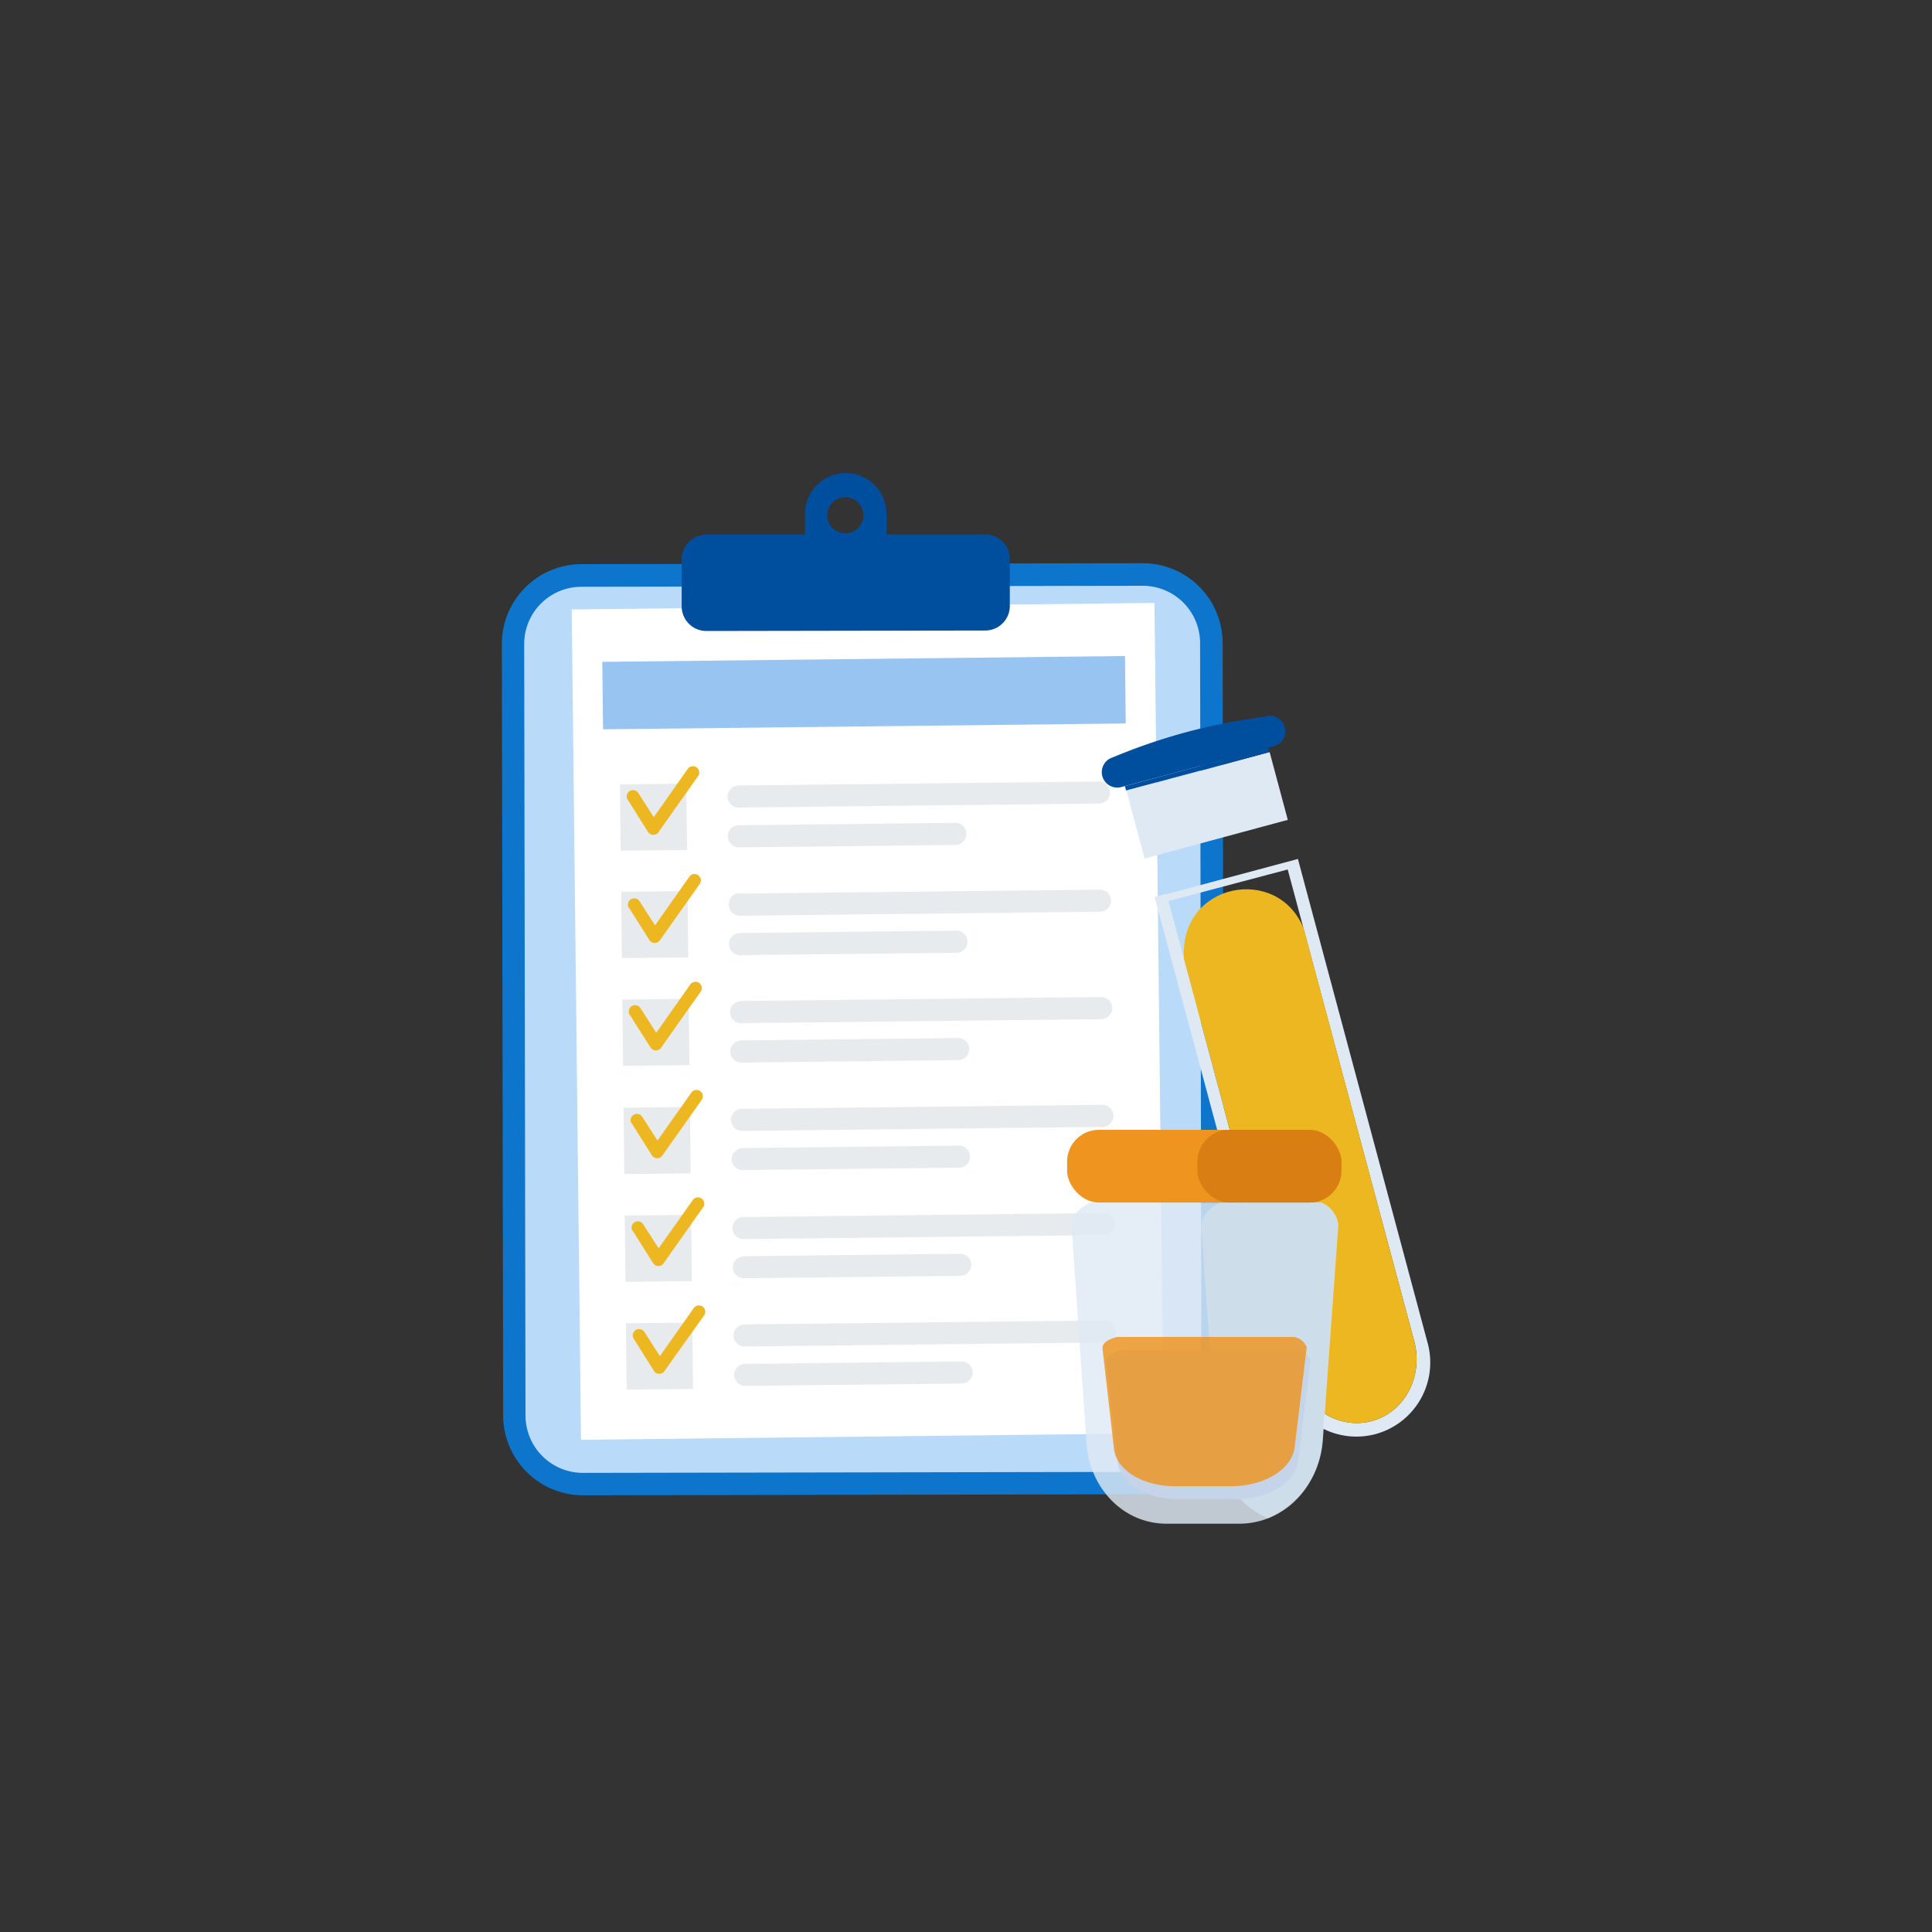 <svg xmlns="http://www.w3.org/2000/svg" xmlns:xlink="http://www.w3.org/1999/xlink" viewBox="0 0 250 250"><rect x="0" y="0" width="250" height="250" fill="#333333" stroke="none"/><defs><style>.cls-1{fill:none;}.cls-2{clip-path:url(#clip-path);}.cls-3{fill:#0d76cc;}.cls-10,.cls-12,.cls-13,.cls-14,.cls-17,.cls-3,.cls-4,.cls-7,.cls-8,.cls-9{fill-rule:evenodd;}.cls-4{fill:#badaf9;}.cls-5{fill:#fff;}.cls-6{fill:#98c4f1;}.cls-7{fill:#e8ebed;}.cls-8{fill:#edb721;}.cls-11,.cls-9{fill:#004f9f;}.cls-10,.cls-12{fill:#dfe9f4;}.cls-12,.cls-17{opacity:0.82;}.cls-13{fill:#ceddea;}.cls-14{fill:#c6d4ea;}.cls-15,.cls-17{fill:#ee941f;}.cls-16{fill:#d87e13;}</style><clipPath id="clip-path"><rect class="cls-1" width="250" height="250"/></clipPath></defs><g id="图层_2" data-name="图层 2"><g id="图层_1-2" data-name="图层 1"><g class="cls-2"><path class="cls-3" d="M75.23,73l72.65-.12a10.34,10.34,0,0,1,10.33,10.29l.17,99.86a10.33,10.33,0,0,1-10.29,10.33l-72.65.13a10.34,10.34,0,0,1-10.33-10.29l-.17-99.87A10.33,10.33,0,0,1,75.23,73Z"/><path class="cls-4" d="M75.23,75.93l72.65-.13a7.42,7.42,0,0,1,7.41,7.39l.18,99.86a7.42,7.42,0,0,1-7.39,7.41l-72.65.13A7.43,7.43,0,0,1,68,183.2l-.17-99.86A7.41,7.41,0,0,1,75.23,75.93Z"/><rect class="cls-5" x="74.57" y="78.45" width="75.41" height="107.45" transform="translate(-1.46 1.25) rotate(-0.64)"/><rect class="cls-6" x="77.98" y="85.27" width="67.64" height="8.73" transform="translate(-0.99 1.25) rotate(-0.64)"/><path class="cls-7" d="M80.22,101.49l8.59-.09.1,8.59-8.59.09-.1-8.59ZM81,171.23l8.59-.09.09,8.59-8.59.09L81,171.23Zm-.16-13.94,8.59-.1.1,8.59-8.59.1-.1-8.59Zm-.15-13.95,8.59-.1.09,8.59-8.59.1-.09-8.59Zm-.16-14,8.59-.1.1,8.59-8.59.1-.1-8.59Zm-.15-13.95,8.59-.09.09,8.59-8.59.09Z"/><path class="cls-7" d="M95.57,101.64l46.63-.52a1.44,1.44,0,0,1,1.45,1.41h0a1.44,1.44,0,0,1-1.42,1.45l-46.63.52a1.44,1.44,0,0,1-1.45-1.42h0a1.43,1.43,0,0,1,1.42-1.44Zm.77,69.74,46.63-.52a1.44,1.44,0,0,1,1.45,1.41h0a1.44,1.44,0,0,1-1.42,1.45l-46.63.52a1.44,1.44,0,0,1-1.45-1.42h0a1.44,1.44,0,0,1,1.42-1.44Zm.06,5.1A1.44,1.44,0,0,0,95,177.92h0a1.44,1.44,0,0,0,1.45,1.42l28-.31a1.43,1.43,0,0,0,1.41-1.45h0a1.43,1.43,0,0,0-1.44-1.41l-28,.31Zm-.22-19,46.64-.52a1.44,1.44,0,0,1,1.45,1.42h0a1.44,1.44,0,0,1-1.42,1.44l-46.63.52a1.44,1.44,0,0,1-1.45-1.41h0a1.44,1.44,0,0,1,1.41-1.45Zm.06,5.1A1.43,1.43,0,0,0,94.83,164h0a1.43,1.43,0,0,0,1.44,1.41l28-.31a1.44,1.44,0,0,0,1.42-1.45h0a1.44,1.44,0,0,0-1.45-1.41l-28,.31ZM96,143.48l46.63-.52a1.44,1.44,0,0,1,1.45,1.42h0a1.44,1.44,0,0,1-1.42,1.45l-46.63.51a1.44,1.44,0,0,1-1.45-1.41h0A1.44,1.44,0,0,1,96,143.48Zm.06,5.1A1.44,1.44,0,0,0,94.67,150h0a1.43,1.43,0,0,0,1.45,1.41l28-.31a1.43,1.43,0,0,0,1.41-1.44h0a1.44,1.44,0,0,0-1.44-1.42l-28,.31Zm-.21-19.05,46.63-.52a1.44,1.44,0,0,1,1.45,1.42h0a1.44,1.44,0,0,1-1.42,1.45l-46.63.52A1.44,1.44,0,0,1,94.46,131h0a1.44,1.44,0,0,1,1.42-1.45Zm.05,5.1a1.44,1.44,0,0,0-1.41,1.45h0A1.44,1.44,0,0,0,96,137.5l28-.32a1.42,1.42,0,0,0,1.42-1.44h0a1.44,1.44,0,0,0-1.45-1.42l-28,.31Zm-.21-19,46.63-.51a1.43,1.43,0,0,1,1.45,1.41h0a1.44,1.44,0,0,1-1.41,1.45l-46.64.52A1.44,1.44,0,0,1,94.3,117h0a1.44,1.44,0,0,1,1.42-1.45Zm.06,5.1a1.44,1.44,0,0,0-1.42,1.45h0a1.44,1.44,0,0,0,1.45,1.42l28-.31a1.44,1.44,0,0,0,1.41-1.45h0a1.44,1.44,0,0,0-1.44-1.42l-28,.31Zm-.16-13.94a1.42,1.42,0,0,0-1.41,1.44h0a1.44,1.44,0,0,0,1.44,1.42l28-.31a1.44,1.44,0,0,0,1.42-1.45h0a1.44,1.44,0,0,0-1.45-1.42Z"/><path class="cls-8" d="M81.22,103.49a.82.82,0,0,1,.26-1.13.81.81,0,0,1,1.12.26l2,3.12L89,99.49a.81.81,0,1,1,1.33.94l-5.1,7.22a.67.67,0,0,1-.25.25.82.82,0,0,1-1.13-.25l-2.61-4.16Zm.15,14a.82.82,0,0,1,1.39-.87l2,3.12,4.41-6.25a.82.82,0,1,1,1.34.94l-5.1,7.22a.69.69,0,0,1-.26.25.8.8,0,0,1-1.12-.26l-2.62-4.15ZM82,173.23a.82.82,0,0,1,1.39-.87l2,3.12,4.41-6.25a.82.82,0,0,1,1.34.94L86,177.39a.81.81,0,0,1-1.38,0L82,173.23Zm-.15-13.95a.81.81,0,0,1,1.38-.86l2,3.11,4.42-6.25a.82.82,0,0,1,1.14-.19.81.81,0,0,1,.19,1.13l-5.1,7.23a.75.75,0,0,1-.25.25.82.82,0,0,1-1.13-.26l-2.61-4.16Zm-.16-13.95a.82.82,0,0,1,1.39-.86l2,3.12,4.42-6.26a.82.82,0,0,1,1.33.95l-5.1,7.22a.78.78,0,0,1-.26.25.81.81,0,0,1-1.12-.26l-2.62-4.16Zm-.15-13.94a.82.82,0,1,1,1.38-.87l2,3.12,4.41-6.26a.83.83,0,0,1,1.14-.19.82.82,0,0,1,.19,1.14l-5.1,7.22a.67.67,0,0,1-.25.25.82.82,0,0,1-1.13-.26Z"/><path class="cls-9" d="M91.39,69.18l12.78,0v-2.7a5.29,5.29,0,0,1,5.26-5.27h0a5.28,5.28,0,0,1,5.28,5.26v2.69l12.77,0a3.18,3.18,0,0,1,3.19,3.17v6.07a3.18,3.18,0,0,1-3.17,3.19l-36.1.06a3.19,3.19,0,0,1-3.19-3.18V72.37a3.2,3.2,0,0,1,3.18-3.19Zm18-4.85a2.34,2.34,0,1,0,2.33,2.33A2.33,2.33,0,0,0,109.43,64.33Z"/><path class="cls-10" d="M178,185.57a9.59,9.59,0,0,1-11.74-6.78L149.4,116.07l1.55-.42,16.61,62c1.23,4.59,5.68,7.38,9.94,6.24s6.72-5.79,5.49-10.38l-16.36-61-15.45,4.09-.23-.9,17-4.55,16.81,62.72A9.6,9.6,0,0,1,178,185.57Zm-11.36-79.48-18.53,5-2.5-9.34.15.57,18.53-5Z"/><rect class="cls-11" x="145.31" y="99.23" width="19.18" height="0.59" transform="translate(-20.48 43.48) rotate(-15)"/><path class="cls-9" d="M164.63,96.61,145,101.87A2,2,0,0,1,144,98a75.31,75.31,0,0,1,19.62-5.25,2,2,0,1,1,1,3.85Z"/><path class="cls-8" d="M153.2,124.06l14.36,53.59c1.23,4.59,5.68,7.38,9.94,6.24s6.72-5.79,5.49-10.38l-14.28-53.32C165.38,111.79,152.55,114.18,153.2,124.06Z"/><path class="cls-12" d="M141.09,155.61H171a3.62,3.62,0,0,1,2.18,2.86l-2,27.82c-.44,6-4.9,10.88-10.88,10.88h-9.31c-5.72,0-10-4.69-10.39-10.39l-1.95-28.22C138.69,157.49,139.29,156.48,141.09,155.61Z"/><path class="cls-13" d="M157.94,155.61h13a3.62,3.62,0,0,1,2.18,2.86l-2,27.82a11.67,11.67,0,0,1-7.07,10.16,11.12,11.12,0,0,1-6.66-9.67l-1.95-28.22C155.54,157.49,156.14,156.48,157.94,155.61Z"/><path class="cls-14" d="M145.05,174.72h22.86a2.14,2.14,0,0,1,1.67,1.33L168,189c-.34,2.77-3.74,5-8.32,5h-7.12c-4.37,0-7.64-2.18-7.94-4.83l-1.5-13.12C143.22,175.6,143.68,175.13,145.05,174.72Z"/><rect class="cls-15" x="138.08" y="146.2" width="35.49" height="9.41" rx="4.12"/><rect class="cls-16" x="154.94" y="146.2" width="18.64" height="9.41" rx="4.12"/><path class="cls-17" d="M144.57,173h22.85a2.14,2.14,0,0,1,1.67,1.33l-1.56,12.93c-.34,2.77-3.74,5.06-8.32,5.06h-7.12c-4.37,0-7.64-2.18-7.94-4.83l-1.5-13.12C142.73,173.83,143.19,173.37,144.57,173Z"/></g></g></g></svg>